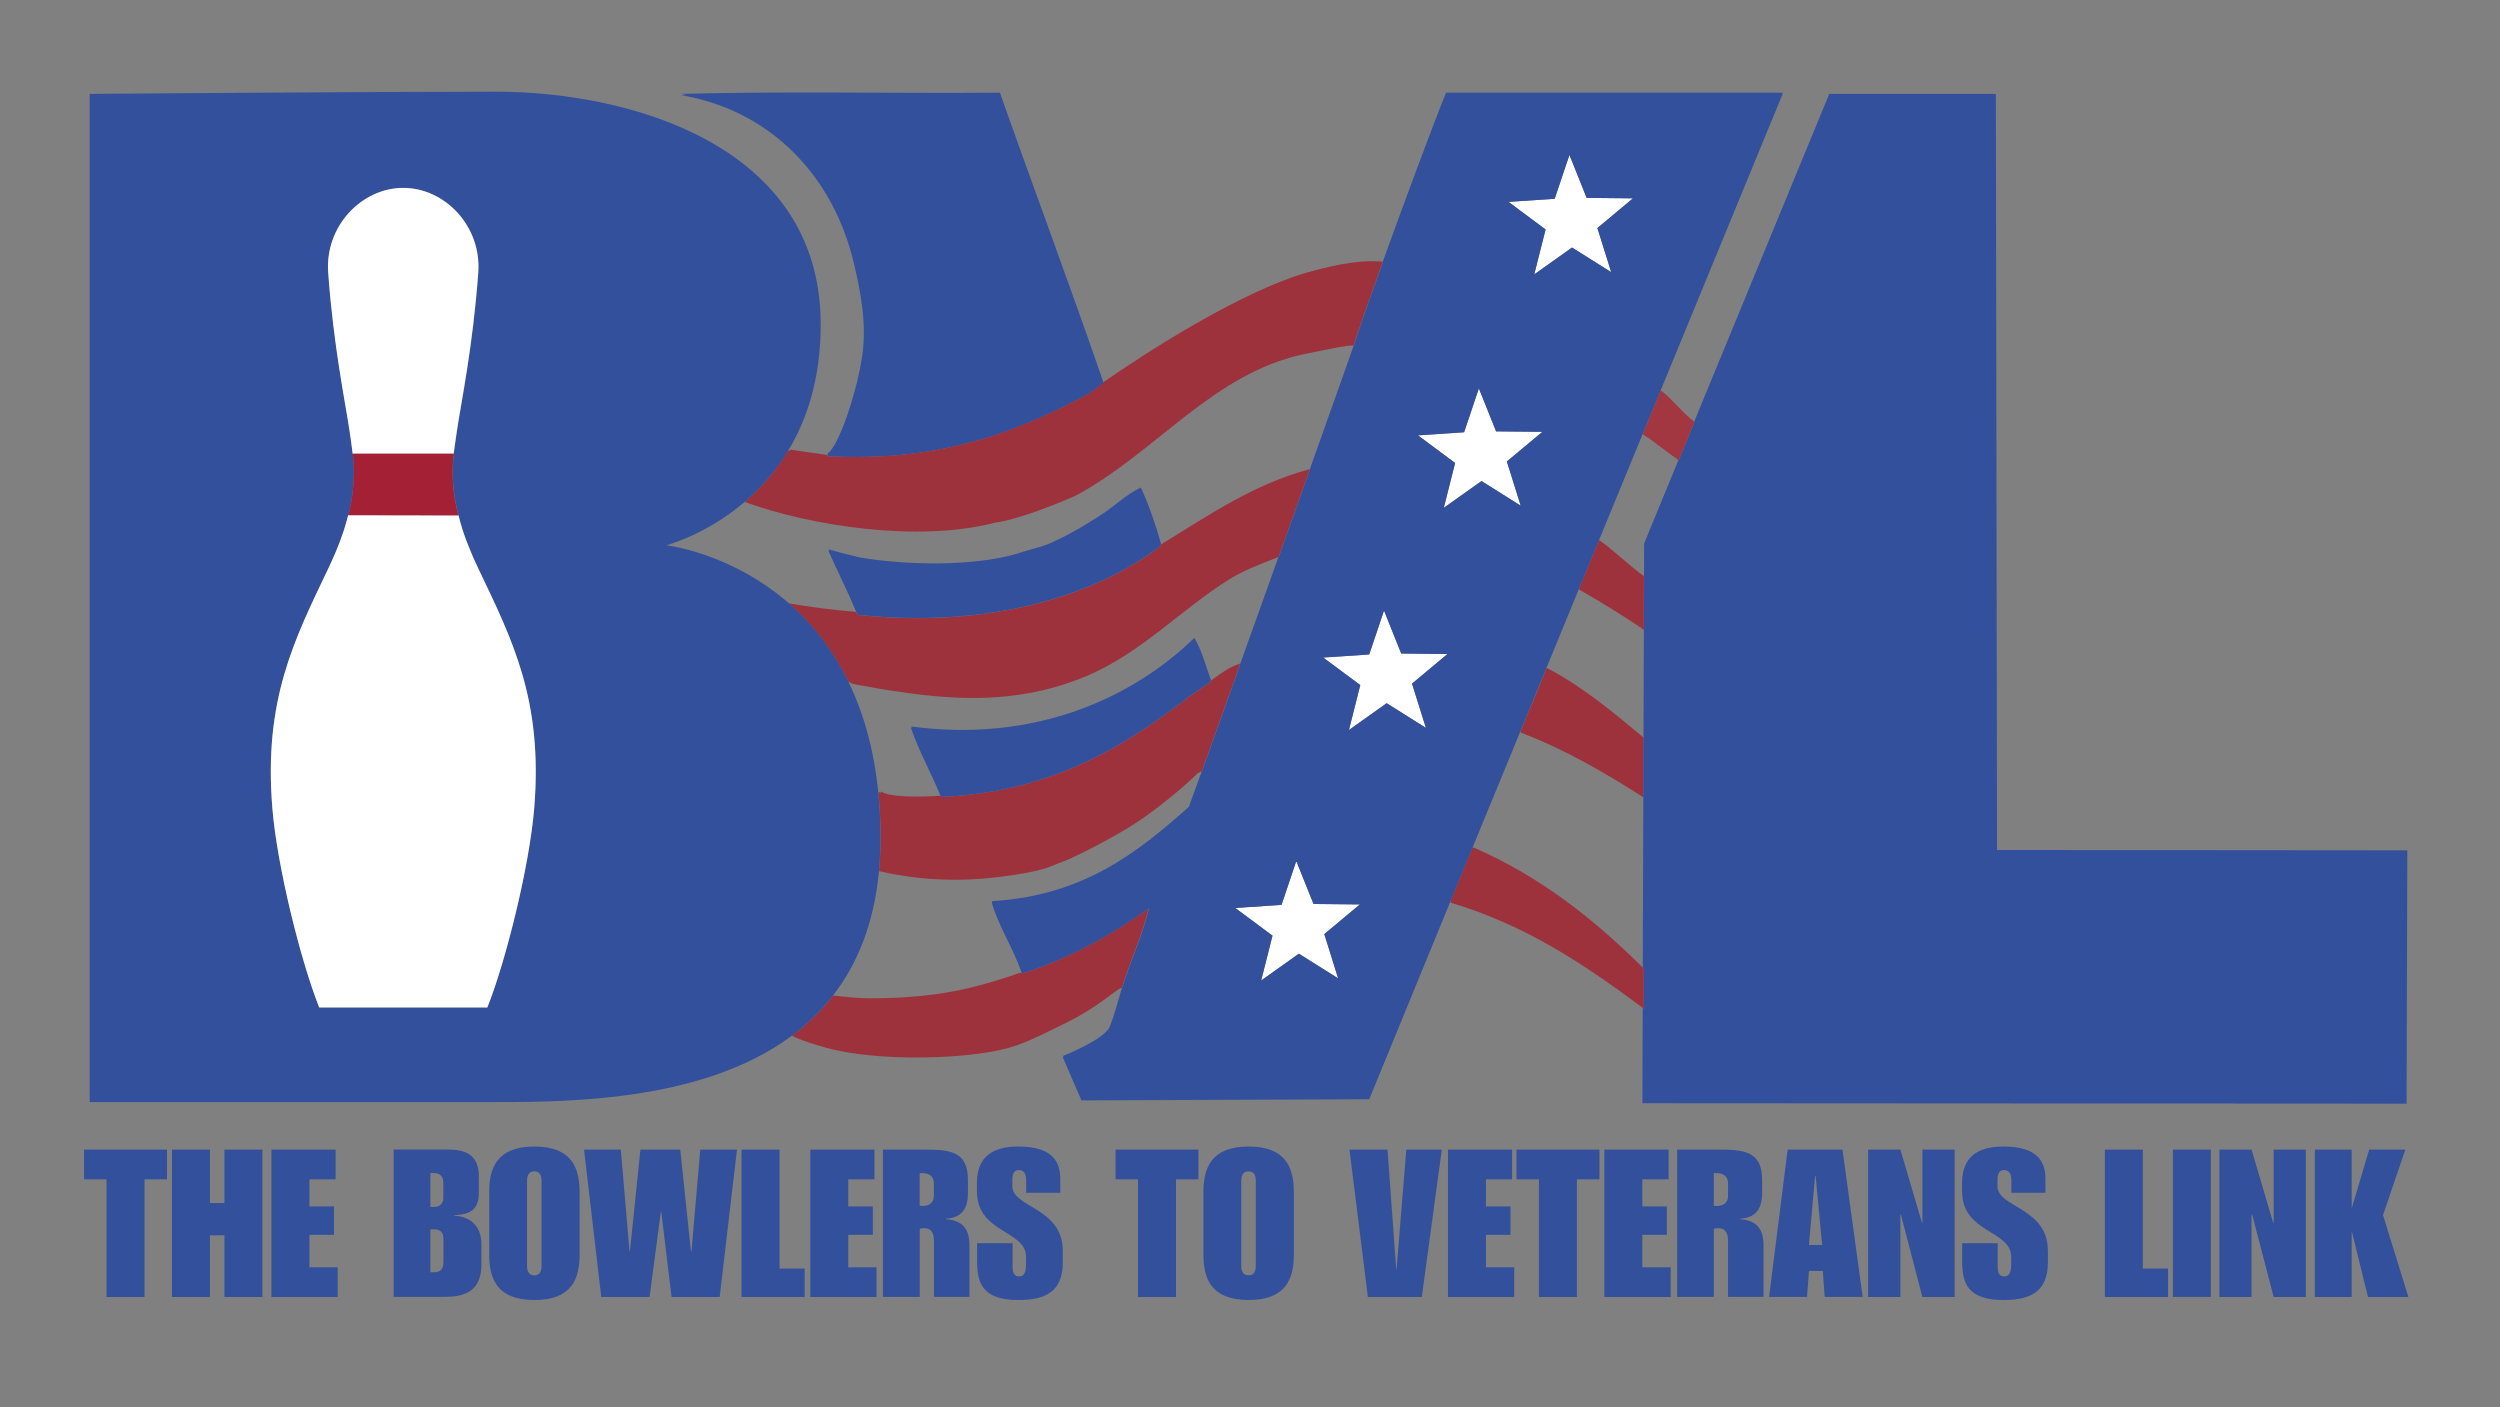 <?xml version="1.0" encoding="utf-8"?>
<!-- Generator: Adobe Illustrator 25.4.1, SVG Export Plug-In . SVG Version: 6.00 Build 0)  -->
<svg version="1.1" id="Layer_1" xmlns="http://www.w3.org/2000/svg" xmlns:xlink="http://www.w3.org/1999/xlink" x="0px" y="0px"
	 viewBox="0 0 275.92 155.29" style="enable-background:new 0 0 275.92 155.29;" xml:space="preserve">
<rect x="0" y="0" width="275.92" height="155.29" fill="#808080" stroke="none"/>
<style type="text/css">
	.st0{fill:none;}
	.st1{fill:#9D323C;}
	.st2{fill:#32509B;}
	.st3{fill:#FFFFFF;}
	.st4{fill:#A23742;}
	.st5{fill:none;stroke:#9D323C;stroke-width:0;stroke-linecap:round;stroke-linejoin:round;}
	.st6{fill:none;stroke:#32509B;stroke-width:0;stroke-linecap:round;stroke-linejoin:round;}
	.st7{fill:#A32035;}
</style>
<g>
	<path class="st0" d="M125.49,90.74c-2.31,1.53-6.77,3.85-8.23,4.37c-1.46,0.52-1.82,1.03-6.94,1.67
		c-5.07,0.64-9.52,0.24-13.31-0.63c-0.55,5.79-2.39,10.26-5.07,13.71c1.1,0.12,2.86,0.3,3.97,0.3c3.88,0.01,7.76-0.3,11.51-1.25
		c1.77-0.45,3.54-0.99,5.28-1.61c-0.94-2.73-2.44-4.88-3.29-7.7c0.03,0,0.05-0.01,0.08-0.01c-0.02-0.05-0.03-0.09-0.05-0.14
		c10.1-0.61,16.05-5.38,21.73-10.41c0.09-0.22,0.61-1.67,1.43-3.94c-0.19,0.11-0.4,0.23-0.43,0.23
		C130.78,86.75,127.8,89.21,125.49,90.74z"/>
	<path class="st0" d="M181.32,106.79L181.37,88c-4.21-2.7-8.57-5.25-13.57-7.16c0.02-0.04,0.04-0.09,0.05-0.13
		c-0.01,0-0.02-0.01-0.03-0.01c0.15-0.39,0.31-0.78,0.47-1.16l-5.77,14.02c0.05,0,0.11,0,0.16,0
		C170.08,96.78,175.98,101.5,181.32,106.79z"/>
	<path class="st0" d="M119.77,74.67c-6.29,2.61-12.55,2.74-19.17,1.86c-1.54-0.21-3.08-0.42-4.61-0.72
		c-1.02-0.2-1.98-0.27-2.38-0.62c1.62,3.31,2.82,7.33,3.32,12.23c0.09,0.03,0.19,0.05,0.29,0.08c0-0.09,0-0.15,0-0.15
		s0.16,0.2,0.98,0.36c0.24,0.04,0.51,0.08,0.8,0.12c0.98,0.11,2.49,0.15,4.8,0.01c-1.03-2.56-2.35-4.83-3.26-7.5
		c0.03,0,0.06,0.01,0.09,0.01c-0.02-0.05-0.04-0.1-0.06-0.16c13.65,1.83,24.46-3.17,31.24-9.77c0.82,1.29,1.28,3.13,1.85,4.68
		c0.04-0.03,0.08-0.05,0.08-0.05c1.07-0.79,2.08-1.5,3.12-1.8c1.34-3.73,2.79-7.78,4.21-11.77c-2.09,0.8-3.96,1.55-5.38,2.43
		C130.23,67.34,125.89,72.12,119.77,74.67z"/>
	<path class="st0" d="M144.14,39.05c-10.23,2.07-16.52,10.92-25.46,15.69c-1.23,0.55-6.17,2.62-8.87,2.96
		c-8.57,2.22-20.41,0.32-27.62-2.29c-4.3,3.67-8.65,4.78-8.65,4.78s7.11,0.79,13.53,6.4c2.39,0.41,4.88,0.73,7.43,0.94
		c-0.96-2.31-2.07-4.46-3.07-6.74c0,0,0.04,0.01,0.11,0.03c-0.03-0.06-0.05-0.12-0.08-0.17c0,0,2.02,0.58,3.47,0.9
		c5.28,0.88,12.43,0.99,17.23-0.39c2.11-0.7,3.07-0.79,4.4-1.49c1.88-0.86,3.26-1.74,4.86-2.75c1.6-1.02,2.94-2.37,4.5-3.09
		c0.87,1.86,1.65,4.1,2.24,6.24c5.22-3.21,10.28-6.67,16.41-8.31c2.55-7.13,4.52-12.69,4.83-13.61c-0.04,0-0.07,0-0.11,0
		C148.63,38.12,147.13,38.44,144.14,39.05z"/>
	<path class="st0" d="M137.81,129.28c-0.64,0-0.8,0.5-0.8,1.07v9.34c0,0.57,0.16,1.07,0.8,1.07c0.64,0,0.8-0.5,0.8-1.07v-9.34
		C138.6,129.78,138.44,129.28,137.81,129.28z"/>
	<path class="st0" d="M47.91,135.68H47.5v4.74h0.41c0.64,0,1.03-0.32,1.03-1.03v-2.69C48.93,136,48.54,135.68,47.91,135.68z"/>
	<path class="st0" d="M168.73,78.45c0.58-1.37,1.17-2.72,1.7-4.14L168.73,78.45z"/>
	<path class="st0" d="M101.82,129.48h-0.32v3.62h0.32c0.57,0,1.25-0.21,1.25-1.14v-1.34C103.07,129.69,102.39,129.48,101.82,129.48z
		"/>
	<path class="st0" d="M47.95,129.48H47.5v3.74h0.45c0.59,0,0.98-0.41,0.98-1v-1.73C48.93,129.89,48.54,129.48,47.95,129.48z"/>
	<path class="st0" d="M181.44,63.59l0.01-3.52l0.02-0.04l0-0.1l3.75-9.11c-0.08-0.1-0.17-0.2-0.19-0.2
		c-1.2-0.79-2.48-1.94-3.75-2.69l-4.8,11.67c0.08,0.06,0.18,0.14,0.21,0.14C178.35,60.95,179.78,62.39,181.44,63.59z"/>
	<path class="st0" d="M58.98,129.28c-0.64,0-0.8,0.5-0.8,1.07v9.34c0,0.57,0.16,1.07,0.8,1.07c0.64,0,0.8-0.5,0.8-1.07v-9.34
		C59.77,129.78,59.61,129.28,58.98,129.28z"/>
	<path class="st0" d="M181.39,81.42l0.04-11.9c-2.23-1.56-4.78-3.09-7.18-4.48l-3.58,8.71c0.04,0,0.08,0,0.11,0
		C174.69,75.81,178.13,78.69,181.39,81.42z"/>
	<path class="st0" d="M189.46,129.48h-0.32v3.62h0.32c0.57,0,1.25-0.21,1.25-1.14v-1.34C190.72,129.69,190.03,129.48,189.46,129.48z
		"/>
	<polygon class="st0" points="200.33,129.76 199.65,137.41 201.1,137.41 200.37,129.76 	"/>
	<path class="st1" d="M128.16,60.09c-0.02,0.01-0.04,0.03-0.06,0.04c0.01,0.03,0.02,0.05,0.02,0.08c0,0.01,0.01,0.02,0.01,0.03
		c-7.7,5.87-19.7,9.11-33.5,7.62c-0.03-0.06-0.05-0.12-0.08-0.18c-0.02-0.05-0.04-0.1-0.07-0.15c-2.54-0.21-5.04-0.53-7.43-0.94
		c0.07,0.06,0.14,0.12,0.2,0.18c2.27,2.02,4.44,4.65,6.17,8.06c0.06,0.12,0.12,0.24,0.18,0.37c0.4,0.35,1.35,0.42,2.38,0.62
		c1.53,0.3,3.07,0.51,4.61,0.72c6.62,0.89,12.88,0.75,19.17-1.86c6.13-2.54,10.47-7.33,15.94-10.76c1.42-0.89,3.28-1.63,5.38-2.43
		c0.01,0,0.02-0.01,0.03-0.01c0.02-0.05,0.04-0.1,0.06-0.15c1.17-3.26,2.31-6.47,3.36-9.41c-0.01,0-0.02,0.01-0.03,0.01
		c0.02-0.05,0.04-0.1,0.05-0.15c-6.13,1.63-11.19,5.1-16.41,8.31C128.15,60.07,128.16,60.08,128.16,60.09z"/>
	<path class="st1" d="M167.86,80.71c-0.02,0.04-0.04,0.09-0.05,0.13c5,1.91,9.36,4.47,13.57,7.16l0-0.16l0.02-6.27l0-0.16
		c-3.26-2.73-6.7-5.6-10.61-7.66c-0.04,0-0.08,0-0.11,0l-0.23,0.56c-0.53,1.41-1.12,2.77-1.7,4.14l-0.45,1.09
		c-0.16,0.39-0.32,0.77-0.47,1.16C167.83,80.7,167.84,80.7,167.86,80.71z"/>
	<path class="st2" d="M186.97,46.68l-1.67,4.06l-0.04,0.11c-0.01-0.01-0.02-0.02-0.03-0.03l-3.75,9.11l0,0.1l-0.02,0.04l-0.01,3.52
		l-0.01,3.8c0,0.66,0,1.32,0,1.98c0,0.05,0,0.1,0,0.15c0,0,0,0-0.01,0l-0.04,11.9l0,0.16l-0.02,6.27l0,0.16l-0.06,18.79l0,0.16
		c0.01,0,0.01,0,0.02,0c0.03,0,0.07,0,0.1,0c0,1.4,0,2.81,0,4.21c0,0.05,0,0.11,0,0.16c-0.04-0.03-0.08-0.06-0.11-0.08
		c-0.01,0-0.01-0.01-0.02-0.01l-0.03,10.52l84.34,0.05L265.69,94h0l0-0.15l-45.28-0.04l-0.13-83.44h-18.39l-14.91,36.18l-0.05,0.12
		C186.95,46.67,186.96,46.68,186.97,46.68z"/>
	<path class="st1" d="M133.67,75.09c-0.02,0.01-0.04,0.02-0.06,0.04c0.01,0.03,0.02,0.05,0.03,0.08c0,0.01,0.01,0.02,0.01,0.02
		c-0.07,0.04-0.16,0.11-0.29,0.2c-0.65,0.44-1.91,1.32-1.94,1.32c-4.09,3.16-8.1,5.85-12.59,7.81c-3.76,1.64-7.86,2.77-12.62,3.23
		c-0.07-0.02-0.12-0.01-0.16,0.01c-0.03,0-0.05,0-0.07,0.01c-0.74,0.07-1.41,0.11-2.05,0.14c-0.02,0-0.05,0-0.07,0
		c-0.02-0.04-0.03-0.08-0.05-0.12c-2.31,0.14-3.82,0.1-4.8-0.01c-0.29-0.04-0.56-0.08-0.8-0.12c-0.82-0.16-0.98-0.36-0.98-0.36
		s0,0.05,0,0.15c-0.1-0.03-0.2-0.05-0.29-0.08c0.16,1.59,0.25,3.27,0.25,5.06c0,1.1-0.05,2.16-0.13,3.18
		c-0.01,0.12-0.02,0.24-0.03,0.35c0,0.05-0.01,0.1-0.01,0.15c3.79,0.87,8.24,1.27,13.31,0.63c5.13-0.65,5.48-1.15,6.94-1.67
		c1.46-0.52,5.92-2.84,8.23-4.37c2.31-1.53,5.29-3.99,6.69-5.4c0.02,0,0.24-0.12,0.43-0.23c0.01-0.01,0.02-0.01,0.03-0.02
		c0.02-0.06,0.04-0.11,0.06-0.17c1.04-2.88,2.5-6.96,4.14-11.54c-0.01,0-0.02,0.01-0.03,0.01c0.02-0.05,0.04-0.1,0.05-0.15
		c-1.04,0.3-2.05,1.01-3.12,1.8C133.74,75.04,133.71,75.06,133.67,75.09z"/>
	<polygon class="st3" points="170.57,25.32 170.59,25.33 169.37,30.13 169.34,30.28 173.5,27.32 177.83,30.04 177.77,29.86 
		176.3,25.17 176.34,25.13 180.22,21.89 180.08,21.89 175.11,21.84 173.21,17.1 171.58,21.94 166.67,22.27 166.48,22.28 	"/>
	<polygon class="st3" points="160.58,51.09 160.59,51.1 159.38,55.9 159.34,56.05 163.51,53.09 167.83,55.81 167.77,55.62 
		166.3,50.93 166.35,50.89 170.23,47.66 170.08,47.66 165.12,47.61 163.22,42.86 161.59,47.71 156.68,48.04 156.49,48.05 	"/>
	<polygon class="st3" points="150.12,75.61 150.13,75.61 148.92,80.41 148.88,80.57 153.04,77.61 157.37,80.33 157.31,80.13 
		155.84,75.45 155.89,75.41 159.76,72.18 159.61,72.18 154.65,72.13 152.75,67.38 151.12,72.23 146.22,72.56 146.02,72.57 	"/>
	<polygon class="st3" points="140.43,103.25 140.45,103.26 139.24,108.05 139.2,108.21 143.36,105.25 147.69,107.97 147.62,107.76 
		146.16,103.09 146.21,103.05 150.08,99.82 149.93,99.82 144.97,99.77 143.07,95.02 141.44,99.87 136.55,100.2 136.34,100.21 	"/>
	<path class="st4" d="M181.34,47.81l-0.05,0.12c1.26,0.76,2.55,1.9,3.75,2.69c0.02,0,0.11,0.1,0.19,0.2
		c0.01,0.01,0.02,0.02,0.03,0.03l0.04-0.11l1.67-4.06c-0.01-0.01-0.02-0.02-0.03-0.02l0.05-0.12c-1.27-0.93-2.38-2.46-3.61-3.39
		c-0.01,0-0.05-0.03-0.1-0.07l-0.05,0.11L181.34,47.81z"/>
	<path class="st2" d="M108.39,48.47c0.08-0.03,0.17-0.05,0.26-0.07c0.2-0.06,0.39-0.12,0.59-0.18c3.89-1.23,7.44-2.88,10.94-4.76
		c0-0.01,0.58-0.43,1.57-1.12c-0.01-0.03-0.02-0.06-0.03-0.1c0.02-0.01,0.04-0.03,0.06-0.04c-3.7-10.76-7.65-21.27-11.42-31.97
		c-11.7,0.09-23.74-0.17-35.23,0.13c0.24,0.04,0.46,0.1,0.7,0.14c-0.25,0-0.48-0.01-0.73-0.01c9.85,1.63,16.89,8.87,19.16,18.65
		c0.72,3.11,1.42,6.53,0.9,10.16c-0.12,0.81-0.31,1.77-0.55,2.78c-0.78,3.18-2.06,6.83-3.14,7.88c-0.1,0-0.11,0.11-0.12,0.2
		c-0.01,0.02-0.01,0.03-0.02,0.05c-0.01,0.05-0.01,0.1-0.02,0.14C97.93,50.71,103.44,49.94,108.39,48.47z"/>
	<path class="st1" d="M82.45,55.16c-0.09,0.08-0.18,0.16-0.27,0.24c7.21,2.62,19.05,4.51,27.62,2.29c2.7-0.34,7.65-2.41,8.87-2.96
		c8.94-4.77,15.23-13.62,25.46-15.69c2.99-0.6,4.49-0.93,5.14-0.9c0.04,0,0.07,0,0.11,0c0.01,0,0.01,0,0.02,0
		c0.11-0.36,0.29-0.92,0.53-1.63c0.13-0.39,0.28-0.82,0.44-1.29c0.2-0.58,0.43-1.22,0.67-1.92c0.46-1.29,0.98-2.75,1.54-4.3
		c-0.01,0-0.02,0-0.03,0c0.02-0.04,0.03-0.09,0.05-0.14c-1.19-0.02-1.75-0.1-3.43,0.13c-1.7,0.24-2.97,0.57-4.24,0.9
		c-7.76,2-19.06,9.45-23.17,12.3c-0.02,0.01-0.04,0.03-0.06,0.04c0.01,0.03,0.02,0.06,0.03,0.1c-0.99,0.69-1.57,1.11-1.57,1.12
		c-3.5,1.88-7.05,3.53-10.94,4.76c-0.2,0.06-0.39,0.12-0.59,0.18c-0.08,0.03-0.17,0.05-0.26,0.07c-4.95,1.47-10.46,2.24-17.11,1.89
		c0.01-0.04,0.02-0.09,0.02-0.14c-0.16-0.01-4.03-0.59-4.07-0.59c-0.03,0.05-0.07,0.1-0.1,0.15c-0.05-0.01-0.1-0.01-0.15-0.02
		c-0.38,0.64-0.79,1.24-1.21,1.8C84.73,52.96,83.6,54.15,82.45,55.16z"/>
	<path class="st5" d="M108.39,48.47c0.08-0.03,0.17-0.05,0.26-0.07"/>
	<path class="st2" d="M94.63,67.85c13.8,1.49,25.8-1.75,33.5-7.62c0-0.01-0.01-0.02-0.01-0.03c-0.01-0.03-0.02-0.05-0.02-0.08
		c0.02-0.01,0.04-0.03,0.06-0.04c0-0.01-0.01-0.02-0.01-0.03c-0.6-2.14-1.37-4.38-2.24-6.24c-1.56,0.71-2.9,2.07-4.5,3.09
		c-1.6,1.01-2.98,1.89-4.86,2.75c-1.33,0.7-2.29,0.79-4.4,1.49c-4.8,1.37-11.95,1.27-17.23,0.39c-1.45-0.32-3.47-0.9-3.47-0.9
		c0.03,0.06,0.05,0.12,0.08,0.17c-0.07-0.02-0.11-0.03-0.11-0.03c1,2.27,2.11,4.43,3.07,6.74c0.02,0.05,0.04,0.1,0.07,0.15
		C94.58,67.73,94.6,67.79,94.63,67.85z"/>
	<path class="st1" d="M181.43,69.52c0-0.05,0-0.1,0-0.15c0-0.66,0-1.32,0-1.98l0.01-3.8c-1.67-1.2-3.1-2.64-4.75-3.85
		c-0.03,0-0.13-0.08-0.21-0.14l-0.05,0.12l-2.14,5.2l-0.05,0.12C176.65,66.43,179.2,67.96,181.43,69.52
		C181.43,69.52,181.43,69.52,181.43,69.52z"/>
	<path class="st2" d="M103.92,87.95c0.64-0.03,1.32-0.08,2.05-0.14c0.03,0,0.05,0,0.07-0.01c0.03-0.02,0.08-0.03,0.16-0.01
		c4.76-0.45,8.85-1.59,12.62-3.23c4.49-1.96,8.5-4.64,12.59-7.81c0.03,0,1.29-0.88,1.94-1.32c0.13-0.09,0.23-0.15,0.29-0.2
		c0-0.01-0.01-0.02-0.01-0.02c-0.01-0.03-0.02-0.05-0.03-0.08c0.02-0.02,0.04-0.03,0.06-0.04c-0.57-1.54-1.03-3.39-1.85-4.68
		c-6.79,6.6-17.59,11.6-31.24,9.77c0.02,0.05,0.04,0.1,0.06,0.16c-0.03,0-0.06-0.01-0.09-0.01c0.91,2.68,2.23,4.95,3.26,7.5
		c0.02,0.04,0.03,0.08,0.05,0.12C103.87,87.95,103.9,87.95,103.92,87.95z"/>
	<path class="st1" d="M181.43,111.32c0-0.05,0-0.11,0-0.16c0-1.4,0-2.81,0-4.21c-0.03,0-0.07,0-0.1,0c-0.01,0-0.01,0-0.02,0l0-0.16
		c-5.33-5.29-11.24-10.01-18.64-13.24c-0.05,0-0.11,0-0.16,0l-0.06,0.15l-0.28,0.68l-1.14,2.77l-0.61,1.48l-0.23,0.56
		c-0.03,0.09-0.06,0.18-0.09,0.28c0.01,0,0.02,0.01,0.03,0.01c-0.02,0.05-0.03,0.09-0.05,0.14c8.43,2.51,14.94,6.94,21.22,11.61
		c0.01,0,0.01,0.01,0.02,0.01C181.36,111.26,181.4,111.29,181.43,111.32z"/>
	<path class="st1" d="M126.78,100.26c-0.01,0-0.01,0.01-0.02,0.01c0,0,0,0,0,0c-4.15,2.91-8.64,5.49-14,7.19
		c0-0.01-0.01-0.01-0.01-0.02c-0.01-0.04-0.03-0.08-0.05-0.12c-1.74,0.62-3.51,1.16-5.28,1.61c-3.75,0.95-7.63,1.26-11.51,1.25
		c-1.11,0-2.87-0.18-3.97-0.3c-0.04,0.05-0.07,0.1-0.11,0.14c-1.26,1.61-2.71,2.99-4.29,4.19c-0.05,0.03-0.09,0.07-0.14,0.1
		c0.42,0.22,1.3,0.63,3.67,1.3c4.44,1.25,11.26,1.33,16.07,0.79c4.82-0.55,6-1.32,10.16-3.33c4.11-1.99,5.92-3.95,6.5-4.04
		c0.01,0,0.01,0,0.02,0C124.72,106.06,126.06,103.26,126.78,100.26z"/>
	<path class="st2" d="M91.83,110.01c0.04-0.05,0.07-0.09,0.11-0.14c2.68-3.46,4.52-7.93,5.07-13.71c0-0.05,0.01-0.1,0.01-0.15
		c0.01-0.12,0.02-0.24,0.03-0.35c0.08-1.02,0.13-2.08,0.13-3.18c0-1.78-0.09-3.46-0.25-5.06c-0.49-4.9-1.7-8.92-3.32-12.23
		c-0.06-0.12-0.12-0.25-0.18-0.37c-1.73-3.42-3.9-6.04-6.17-8.06c-0.07-0.06-0.14-0.12-0.2-0.18c-6.42-5.6-13.53-6.4-13.53-6.4
		s4.35-1.11,8.65-4.78c0.09-0.08,0.18-0.16,0.27-0.24c1.15-1.01,2.28-2.2,3.32-3.6c0.42-0.56,0.82-1.17,1.21-1.8
		c2.1-3.47,3.6-8.02,3.6-13.95c0-20.05-21.61-25.69-35.77-25.69S9.9,10.36,9.9,10.36v111.28c0,0,29.66,0,43.23,0
		c8.64,0,24.16,0.19,34.28-7.34c0.05-0.03,0.09-0.07,0.14-0.1C89.12,113.01,90.57,111.62,91.83,110.01z M58.96,89.19
		c-0.52,6.39-3.11,16.81-5.17,22H35.23c-2.06-5.19-4.65-15.61-5.17-22c-0.98-11.96,2.41-18.56,6.19-26.48
		c0.2-0.43,0.39-0.84,0.57-1.25c0.07-0.16,0.13-0.31,0.2-0.46c0.12-0.29,0.24-0.57,0.34-0.84c0.04-0.11,0.09-0.22,0.13-0.33
		c0.13-0.34,0.25-0.67,0.36-1c0.05-0.13,0.09-0.26,0.13-0.39c0.18-0.56,0.32-1.08,0.45-1.59c0.02-0.1,0.06-0.21,0.09-0.3
		c0.04-0.15,0.07-0.3,0.1-0.44c0.04-0.2,0.08-0.39,0.12-0.59c0.03-0.14,0.05-0.28,0.07-0.41c0.03-0.19,0.06-0.38,0.08-0.56
		c0.02-0.13,0.04-0.25,0.05-0.37c0.02-0.19,0.04-0.37,0.05-0.55c0.01-0.11,0.02-0.22,0.03-0.33c0.01-0.2,0.02-0.4,0.03-0.59
		c0-0.08,0.01-0.16,0.01-0.24c0.01-0.27,0-0.52,0-0.78c0-0.08-0.01-0.15-0.01-0.22c-0.01-0.17-0.01-0.35-0.02-0.52
		c-0.01-0.11-0.02-0.22-0.03-0.33c-0.02-0.19-0.04-0.36-0.06-0.55c-0.1-0.9-0.23-1.74-0.34-2.5c-0.47-3.19-1.77-9.34-2.36-17.5
		c-0.37-5.14,3.71-9.34,8.28-9.34c4.57,0,8.65,4.2,8.28,9.34c-0.59,8.16-1.89,14.31-2.36,17.5c-0.11,0.77-0.24,1.6-0.34,2.51
		c-0.02,0.19-0.05,0.35-0.06,0.55c-0.01,0.11-0.02,0.22-0.03,0.33c-0.01,0.16-0.02,0.33-0.02,0.49c0,0.08-0.01,0.16-0.01,0.25
		c-0.01,0.25-0.01,0.5,0,0.77c0,0.1,0.01,0.21,0.01,0.31c0.01,0.17,0.01,0.34,0.02,0.51c0.01,0.13,0.02,0.26,0.03,0.39
		c0.01,0.16,0.03,0.32,0.05,0.49c0.02,0.14,0.04,0.29,0.06,0.43c0.02,0.16,0.05,0.33,0.07,0.5c0.03,0.15,0.06,0.31,0.09,0.47
		c0.03,0.17,0.07,0.35,0.11,0.52c0.03,0.16,0.07,0.33,0.11,0.49c0.02,0.09,0.06,0.2,0.08,0.29c0.13,0.5,0.27,1.02,0.44,1.57
		c0.04,0.13,0.09,0.27,0.13,0.4c0.1,0.31,0.21,0.62,0.34,0.94c0.05,0.14,0.11,0.28,0.17,0.42c0.1,0.26,0.21,0.52,0.32,0.79
		c0.07,0.16,0.13,0.32,0.2,0.48c0.18,0.41,0.36,0.82,0.57,1.24C56.55,70.63,59.94,77.24,58.96,89.19z"/>
	<path class="st2" d="M160.2,99.19l0.23-0.56l0.61-1.48l1.14-2.77l0.28-0.68l0.06-0.15l5.77-14.02l0.45-1.09l1.7-4.14l0.23-0.56
		l3.58-8.71l0.05-0.12l2.14-5.2l0.05-0.12l4.8-11.67l0.05-0.12l1.9-4.62l0.05-0.11l13.46-32.71c0,0-0.03,0-0.04,0l0.05-0.13
		c0,0-24.77,0-37.16,0c-1.5,3.69-4.58,11.99-6.98,18.64c-0.02,0.05-0.03,0.09-0.05,0.14c0.01,0,0.02,0,0.03,0
		c-0.56,1.55-1.08,3.01-1.54,4.3c-0.24,0.69-0.47,1.33-0.67,1.92c-0.16,0.47-0.31,0.91-0.44,1.29c-0.24,0.71-0.42,1.27-0.53,1.63
		c-0.01,0-0.01,0-0.02,0c-0.31,0.92-2.29,6.47-4.83,13.61c-0.02,0.05-0.04,0.1-0.05,0.15c0.01,0,0.02-0.01,0.03-0.01
		c-1.05,2.94-2.2,6.15-3.36,9.41c-0.02,0.05-0.04,0.1-0.06,0.15c-0.01,0-0.02,0.01-0.03,0.01c-1.43,3.99-2.88,8.04-4.21,11.77
		c-0.02,0.05-0.04,0.1-0.05,0.15c0.01,0,0.02-0.01,0.03-0.01c-1.64,4.58-3.11,8.67-4.14,11.54c-0.02,0.06-0.04,0.11-0.06,0.17
		c-0.01,0.01-0.02,0.01-0.03,0.02c-0.82,2.27-1.34,3.72-1.43,3.94c-5.68,5.04-11.62,9.8-21.73,10.41c0.01,0.05,0.03,0.09,0.05,0.14
		c-0.03,0-0.05,0.01-0.08,0.01c0.85,2.82,2.35,4.97,3.29,7.7c0.01,0.04,0.03,0.08,0.05,0.12c0,0.01,0.01,0.01,0.01,0.02
		c5.36-1.7,9.85-4.28,14-7.19c0,0,0,0,0,0c0.01,0,0.01-0.01,0.02-0.01c-0.72,3-2.06,5.8-2.96,8.74c-0.01,0-0.01,0-0.02,0
		c-0.37,1.27-0.86,3.09-1.37,4.34c-0.57,1.4-5.14,3.21-5.14,3.21l0.05,0.12c-0.05,0.02-0.08,0.03-0.08,0.03l2.06,4.76l31.76-0.13
		L160.2,99.19z M146.22,72.56l4.9-0.33l1.63-4.84l1.9,4.74l4.96,0.05l0.15,0l-3.87,3.23l-0.05,0.04l1.47,4.68l0.06,0.2l-4.33-2.72
		l-4.16,2.96l0.04-0.16l1.21-4.8l-0.01-0.01l-4.09-3.04L146.22,72.56z M156.68,48.04l4.91-0.33l1.63-4.84l1.9,4.74l4.96,0.05l0.15,0
		l-3.87,3.23l-0.05,0.04l1.47,4.69l0.06,0.19l-4.33-2.72l-4.16,2.96l0.04-0.15l1.21-4.8l-0.01-0.01l-4.09-3.04L156.68,48.04z
		 M166.67,22.27l4.92-0.33l1.63-4.84l1.9,4.74l4.97,0.05l0.14,0l-3.88,3.24l-0.05,0.04l1.47,4.69l0.06,0.18l-4.33-2.72l-4.17,2.96
		l0.04-0.15l1.21-4.81l-0.01-0.01l-4.09-3.04L166.67,22.27z M136.55,100.2l4.89-0.33l1.63-4.84l1.9,4.74l4.96,0.05l0.16,0
		l-3.87,3.23l-0.06,0.05l1.46,4.67l0.06,0.21l-4.33-2.72l-4.16,2.96l0.04-0.16l1.21-4.79l-0.01-0.01l-4.09-3.04L136.55,100.2z
		 M160.45,98.48l0.61-1.48L160.45,98.48z"/>
	<line class="st6" x1="168.73" y1="78.45" x2="168.29" y2="79.53"/>
	<line class="st6" x1="160.45" y1="98.48" x2="161.06" y2="97"/>
	<line class="st6" x1="160.43" y1="98.63" x2="161.04" y2="97.15"/>
	<polygon class="st2" points="9.28,130.16 11.76,130.16 11.76,143.15 15.95,143.15 15.95,130.16 18.43,130.16 18.43,126.88 
		9.28,126.88 	"/>
	<polygon class="st2" points="24.77,132.78 23.17,132.78 23.17,126.88 18.98,126.88 18.98,143.15 23.17,143.15 23.17,136.34 
		24.77,136.34 24.77,143.15 28.96,143.15 28.96,126.88 24.77,126.88 	"/>
	<polygon class="st2" points="34.15,136.29 36.86,136.29 36.86,133.15 34.15,133.15 34.15,130.16 37.04,130.16 37.04,126.88 
		29.96,126.88 29.96,143.15 37.27,143.15 37.27,139.87 34.15,139.87 	"/>
	<path class="st2" d="M50.07,134.17l0.05-0.05c1.71-0.07,2.73-0.57,2.73-2.44v-1.8c0-2.32-1.28-3.01-3.48-3.01h-5.92v16.26h5.67
		c2.64,0,4.01-0.98,4.01-3.58v-2.28C53.12,135.34,51.92,134.24,50.07,134.17z M48.93,139.39c0,0.71-0.39,1.03-1.03,1.03H47.5v-4.74
		h0.41c0.64,0,1.03,0.32,1.03,1.02V139.39z M48.93,132.21c0,0.59-0.39,1-0.98,1H47.5v-3.74h0.45c0.59,0,0.98,0.41,0.98,1V132.21z"/>
	<path class="st2" d="M58.98,126.54c-4.21,0-4.99,2.46-4.99,5.03v6.88c0,2.57,0.77,5.03,4.99,5.03s4.99-2.46,4.99-5.03v-6.88
		C63.96,129,63.19,126.54,58.98,126.54z M59.77,139.69c0,0.57-0.16,1.07-0.8,1.07c-0.64,0-0.8-0.5-0.8-1.07v-9.34
		c0-0.57,0.16-1.07,0.8-1.07c0.64,0,0.8,0.5,0.8,1.07V139.69z"/>
	<polygon class="st2" points="76.31,138.14 76.26,138.14 75.08,126.88 70.68,126.88 69.52,138.14 69.48,138.14 68.52,126.88 
		64.46,126.88 66.36,143.15 71.69,143.15 72.94,133.72 72.98,133.72 74.12,143.15 79.43,143.15 81.34,126.88 77.29,126.88 	"/>
	<polygon class="st2" points="86.04,126.88 81.84,126.88 81.84,143.15 88.81,143.15 88.81,140.01 86.04,140.01 	"/>
	<polygon class="st2" points="93.62,136.29 96.33,136.29 96.33,133.15 93.62,133.15 93.62,130.16 96.51,130.16 96.51,126.88 
		89.43,126.88 89.43,143.15 96.74,143.15 96.74,139.87 93.62,139.87 	"/>
	<path class="st2" d="M104.37,134.56v-0.05c1.78-0.11,2.46-1.09,2.46-2.87v-1.46c0-3.14-2.07-3.3-4.76-3.3h-4.62v16.26h4.06v-7.52
		c0.16-0.05,0.27-0.07,0.48-0.07c0.87,0,1.09,0.64,1.09,1.41v6.17h3.92v-5.69C106.99,135.63,106.24,134.68,104.37,134.56z
		 M103.07,131.96c0,0.93-0.68,1.14-1.25,1.14h-0.32v-3.62h0.32c0.57,0,1.25,0.21,1.25,1.14V131.96z"/>
	<path class="st2" d="M111.73,130.92v-0.71c0-0.82,0.3-1.07,0.71-1.07c0.36,0,0.82,0.14,0.82,1.16v1.35h3.76v-1.53
		c0-1.75-0.71-3.58-4.62-3.58c-2.78,0-4.58,1.07-4.58,4.03v0.91c0,4.65,5.42,4.26,5.42,7.24v0.68c0,0.64-0.02,1.48-0.77,1.48
		c-0.59,0-0.71-0.52-0.71-1.05v-2.62h-3.92v2.03c0,2.32,0.57,4.24,4.56,4.24c2.92,0,4.9-0.87,4.9-4.17v-1.27
		C117.28,133.26,111.73,133.29,111.73,130.92z"/>
	<polygon class="st2" points="123.12,130.16 125.6,130.16 125.6,143.15 129.79,143.15 129.79,130.16 132.27,130.16 132.27,126.88 
		123.12,126.88 	"/>
	<path class="st2" d="M137.81,126.54c-4.21,0-4.99,2.46-4.99,5.03v6.88c0,2.57,0.77,5.03,4.99,5.03c4.21,0,4.99-2.46,4.99-5.03
		v-6.88C142.79,129,142.02,126.54,137.81,126.54z M138.6,139.69c0,0.57-0.16,1.07-0.8,1.07c-0.64,0-0.8-0.5-0.8-1.07v-9.34
		c0-0.57,0.16-1.07,0.8-1.07c0.64,0,0.8,0.5,0.8,1.07V139.69z"/>
	<polygon class="st2" points="154.14,140.01 154.09,140.01 153.14,126.88 148.94,126.88 150.97,143.15 156.92,143.15 159.13,126.88 
		155.21,126.88 	"/>
	<polygon class="st2" points="164,136.29 166.71,136.29 166.71,133.15 164,133.15 164,130.16 166.89,130.16 166.89,126.88 
		159.81,126.88 159.81,143.15 167.12,143.15 167.12,139.87 164,139.87 	"/>
	<polygon class="st2" points="167.37,130.16 169.85,130.16 169.85,143.15 174.04,143.15 174.04,130.16 176.53,130.16 176.53,126.88 
		167.37,126.88 	"/>
	<polygon class="st2" points="181.26,136.29 183.97,136.29 183.97,133.15 181.26,133.15 181.26,130.16 184.16,130.16 184.16,126.88 
		177.07,126.88 177.07,143.15 184.39,143.15 184.39,139.87 181.26,139.87 	"/>
	<path class="st2" d="M192.02,134.56v-0.05c1.78-0.11,2.46-1.09,2.46-2.87v-1.46c0-3.14-2.07-3.3-4.76-3.3h-4.62v16.26h4.05v-7.52
		c0.16-0.05,0.27-0.07,0.48-0.07c0.87,0,1.09,0.64,1.09,1.41v6.17h3.92v-5.69C194.63,135.63,193.88,134.68,192.02,134.56z
		 M190.72,131.96c0,0.93-0.68,1.14-1.25,1.14h-0.32v-3.62h0.32c0.57,0,1.25,0.21,1.25,1.14V131.96z"/>
	<path class="st2" d="M197.3,126.88l-2.05,16.26h4.19l0.21-2.87h1.53l0.21,2.87h4.19l-2.23-16.26H197.3z M199.65,137.41l0.68-7.65
		h0.05l0.73,7.65H199.65z"/>
	<polygon class="st2" points="212.17,134.97 212.13,134.97 209.74,126.88 206.18,126.88 206.18,143.15 209.74,143.15 209.74,134.06 
		209.8,134.06 212.17,143.15 215.73,143.15 215.73,126.88 212.17,126.88 	"/>
	<path class="st2" d="M220.46,130.92v-0.71c0-0.82,0.3-1.07,0.71-1.07c0.36,0,0.82,0.14,0.82,1.16v1.35h3.76v-1.53
		c0-1.75-0.71-3.58-4.62-3.58c-2.78,0-4.58,1.07-4.58,4.03v0.91c0,4.65,5.42,4.26,5.42,7.24v0.68c0,0.64-0.02,1.48-0.78,1.48
		c-0.59,0-0.71-0.52-0.71-1.05v-2.62h-3.92v2.03c0,2.32,0.57,4.24,4.56,4.24c2.92,0,4.9-0.87,4.9-4.17v-1.27
		C226.02,133.26,220.46,133.29,220.46,130.92z"/>
	<polygon class="st2" points="236.5,126.88 232.31,126.88 232.31,143.15 239.28,143.15 239.28,140.01 236.5,140.01 	"/>
	<rect x="239.82" y="126.88" class="st2" width="4.19" height="16.26"/>
	<polygon class="st2" points="250.94,134.97 250.89,134.97 248.5,126.88 244.95,126.88 244.95,143.15 248.5,143.15 248.5,134.06 
		248.57,134.06 250.94,143.15 254.49,143.15 254.49,126.88 250.94,126.88 	"/>
	<polygon class="st2" points="263.01,134.11 265.47,126.88 261.48,126.88 259.59,133.26 259.55,133.26 259.55,126.88 255.49,126.88 
		255.49,143.15 259.55,143.15 259.55,136 259.59,136 261.35,143.15 265.81,143.15 	"/>
	<path class="st3" d="M50.42,47.58c0.47-3.19,1.77-9.34,2.36-17.5c0.37-5.14-3.7-9.34-8.28-9.34c-4.57,0-8.65,4.2-8.28,9.34
		c0.59,8.16,1.89,14.31,2.36,17.5c0.11,0.76,0.24,1.6,0.34,2.5l11.14,0C50.18,49.18,50.31,48.34,50.42,47.58z"/>
	<path class="st3" d="M52.2,61.47c-0.07-0.16-0.14-0.32-0.2-0.48c-0.11-0.27-0.22-0.53-0.32-0.79c-0.06-0.14-0.11-0.29-0.17-0.42
		c-0.12-0.32-0.23-0.63-0.34-0.94c-0.05-0.14-0.09-0.27-0.13-0.4c-0.18-0.55-0.32-1.06-0.44-1.57l-12.17-0.02
		c-0.13,0.51-0.27,1.03-0.45,1.59c-0.04,0.13-0.09,0.26-0.13,0.39c-0.11,0.33-0.23,0.66-0.36,1c-0.04,0.11-0.09,0.22-0.13,0.33
		c-0.11,0.28-0.22,0.56-0.34,0.84c-0.06,0.15-0.13,0.3-0.2,0.46c-0.18,0.41-0.36,0.82-0.57,1.25c-3.78,7.92-7.17,14.53-6.19,26.48
		c0.52,6.39,3.11,16.81,5.17,22h18.56c2.06-5.19,4.65-15.61,5.17-22c0.98-11.96-2.41-18.56-6.19-26.48
		C52.56,62.28,52.38,61.87,52.2,61.47z"/>
	<path class="st7" d="M50.51,56.58c-0.04-0.17-0.08-0.33-0.11-0.49c-0.04-0.18-0.07-0.35-0.11-0.52c-0.03-0.16-0.06-0.32-0.09-0.47
		c-0.03-0.17-0.05-0.33-0.07-0.5c-0.02-0.15-0.04-0.29-0.06-0.43c-0.02-0.17-0.03-0.33-0.05-0.49c-0.01-0.13-0.03-0.26-0.03-0.39
		c-0.01-0.18-0.02-0.35-0.02-0.51c0-0.1-0.01-0.21-0.01-0.31c-0.01-0.26,0-0.52,0-0.77c0-0.08,0.01-0.17,0.01-0.25
		c0.01-0.17,0.01-0.33,0.02-0.49c0.01-0.11,0.02-0.22,0.03-0.33c0.02-0.19,0.04-0.36,0.06-0.55l-11.14,0
		c0.02,0.19,0.05,0.35,0.06,0.55c0.01,0.11,0.02,0.22,0.03,0.33c0.01,0.17,0.02,0.34,0.02,0.52c0,0.07,0.01,0.15,0.01,0.22
		c0.01,0.25,0.01,0.51,0,0.78c0,0.08-0.01,0.16-0.01,0.24c-0.01,0.19-0.01,0.39-0.03,0.59c-0.01,0.11-0.02,0.22-0.03,0.33
		c-0.02,0.18-0.03,0.36-0.05,0.55c-0.01,0.12-0.03,0.25-0.05,0.37c-0.03,0.18-0.05,0.37-0.08,0.56c-0.02,0.13-0.05,0.27-0.07,0.41
		c-0.04,0.19-0.08,0.39-0.12,0.59c-0.03,0.14-0.07,0.29-0.1,0.44c-0.02,0.1-0.06,0.2-0.09,0.3l12.17,0.02
		C50.57,56.78,50.53,56.67,50.51,56.58z"/>
</g>
</svg>